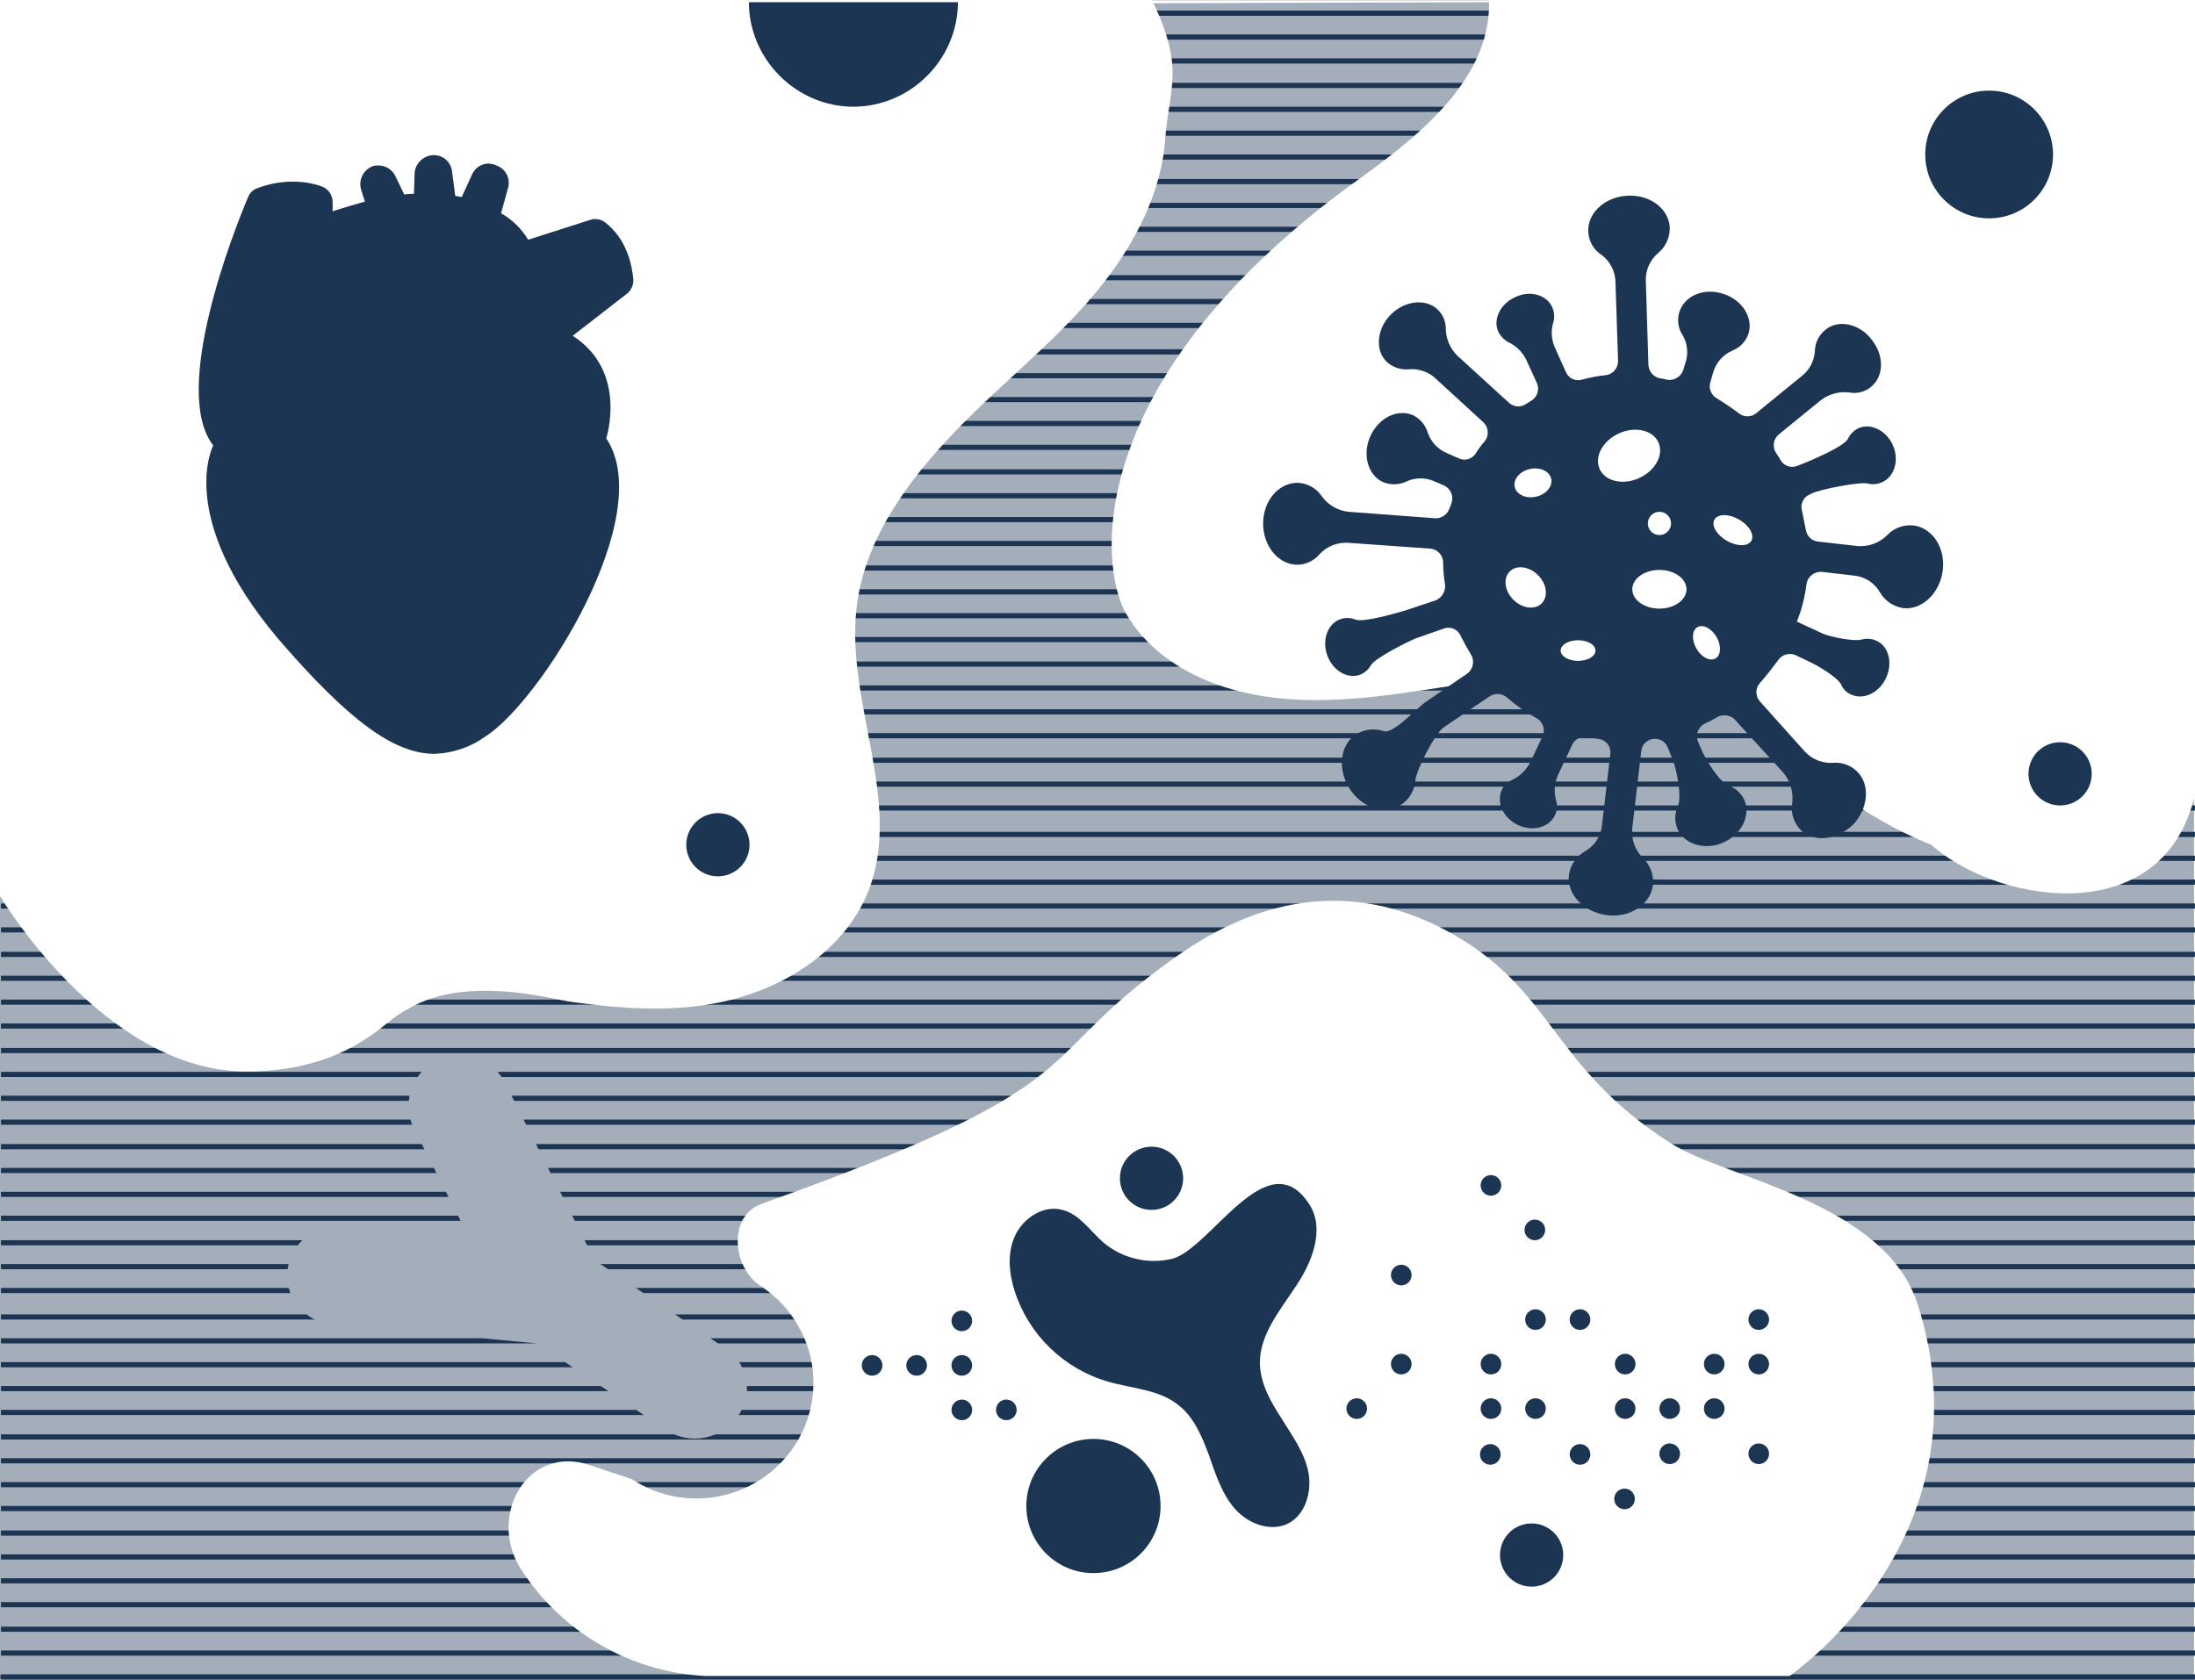 <?xml version="1.0" encoding="UTF-8" standalone="no"?>
<!DOCTYPE svg PUBLIC "-//W3C//DTD SVG 1.1//EN" "http://www.w3.org/Graphics/SVG/1.1/DTD/svg11.dtd">
<svg width="100%" height="100%" viewBox="0 0 324 248" version="1.1" xmlns="http://www.w3.org/2000/svg" xmlns:xlink="http://www.w3.org/1999/xlink" xml:space="preserve" xmlns:serif="http://www.serif.com/" style="fill-rule:evenodd;clip-rule:evenodd;stroke-linejoin:round;stroke-miterlimit:2;">
    <rect x="0" y="0" width="324" height="248" fill="#808080" stroke="none"/>
    <g id="Artboard1" transform="matrix(0.25,0,0,0.215,-36.473,-41.753)">
        <rect x="144.804" y="194.374" width="1298.87" height="1150.24" style="fill:white;"/>
    </g>
    <g transform="matrix(1,0,0,1,-558,-5607)">
        <g id="Group_3636">
            <g id="Group_3590">
                <g id="Path_10476" transform="matrix(1,0,0,1,558,5607)">
                    <path d="M0,1L323.854,0L323.854,247.653L0,247.653L0,1Z" style="fill:rgb(28,53,83);fill-opacity:0.4;fill-rule:nonzero;"/>
                </g>
                <g id="Group_3568" transform="matrix(1,0,0,1,558.143,5607.33)">
                    <g id="Group_3567">
                        <g id="Group_3566">
                            <g>
                                <clipPath id="_clip1">
                                    <path d="M0,0L0,247.653L323.854,247.653L323.854,0L0,0ZM108.681,208.886C106.311,212.18 101.723,213.064 98.299,210.886L79.154,198.027L48.769,195.169C45.093,194.849 42.238,191.734 42.238,188.045C42.238,187.752 42.256,187.46 42.292,187.169C42.837,183.133 46.524,180.208 50.579,180.597L69.058,182.312L60.866,166.119C60.404,165.125 60.164,164.042 60.164,162.946C60.164,158.82 63.56,155.424 67.686,155.424C70.44,155.424 72.982,156.936 74.296,159.356L87.631,185.74L106.967,198.789C108.929,200.087 110.112,202.288 110.112,204.64C110.112,206.173 109.609,207.665 108.681,208.886Z"/>
                                </clipPath>
                                <g clip-path="url(#_clip1)">
                                    <g id="Rectangle_3914" transform="matrix(1,0,0,1,28.671,122.017)">
                                        <rect x="0" y="0" width="68.581" height="71.248" style="fill:none;"/>
                                    </g>
                                    <g id="Group_3565" transform="matrix(1,0,0,1,-108.872,-20.003)">
                                        <g id="Rectangle_3915" transform="matrix(1,0,0,1,137.543,142.019)">
                                            <rect x="0" y="0" width="68.581" height="71.248" style="fill:none;"/>
                                        </g>
                                        <g id="Group_3564">
                                            <g id="Path_10365" transform="matrix(1,0,0,1,114.3,7.693)">
                                                <rect x="-114.3" y="259.2" width="549.408" height="0.762" style="fill:rgb(28,53,83);fill-rule:nonzero;"/>
                                            </g>
                                            <g id="Path_10366" transform="matrix(1,0,0,1,114.3,7.869)">
                                                <rect x="-114.3" y="255.5" width="549.408" height="0.762" style="fill:rgb(28,53,83);fill-rule:nonzero;"/>
                                            </g>
                                            <g id="Path_10367" transform="matrix(1,0,0,1,114.3,8.045)">
                                                <rect x="-114.3" y="251.8" width="549.408" height="0.762" style="fill:rgb(28,53,83);fill-rule:nonzero;"/>
                                            </g>
                                            <g id="Path_10368" transform="matrix(1,0,0,1,114.3,8.225)">
                                                <rect x="-114.3" y="248" width="549.408" height="0.762" style="fill:rgb(28,53,83);fill-rule:nonzero;"/>
                                            </g>
                                            <g id="Path_10369" transform="matrix(1,0,0,1,114.3,8.401)">
                                                <rect x="-114.3" y="244.3" width="549.408" height="0.762" style="fill:rgb(28,53,83);fill-rule:nonzero;"/>
                                            </g>
                                            <g id="Path_10370" transform="matrix(1,0,0,1,114.3,8.577)">
                                                <rect x="-114.3" y="240.6" width="549.408" height="0.762" style="fill:rgb(28,53,83);fill-rule:nonzero;"/>
                                            </g>
                                            <g id="Path_10371" transform="matrix(1,0,0,1,114.3,8.752)">
                                                <rect x="-114.3" y="236.9" width="549.408" height="0.762" style="fill:rgb(28,53,83);fill-rule:nonzero;"/>
                                            </g>
                                            <g id="Path_10372" transform="matrix(1,0,0,1,114.3,8.933)">
                                                <rect x="-114.3" y="233.1" width="549.408" height="0.762" style="fill:rgb(28,53,83);fill-rule:nonzero;"/>
                                            </g>
                                            <g id="Path_10373" transform="matrix(1,0,0,1,114.3,9.109)">
                                                <rect x="-114.3" y="229.4" width="549.408" height="0.762" style="fill:rgb(28,53,83);fill-rule:nonzero;"/>
                                            </g>
                                            <g id="Path_10374" transform="matrix(1,0,0,1,114.3,9.284)">
                                                <rect x="-114.3" y="225.7" width="549.408" height="0.762" style="fill:rgb(28,53,83);fill-rule:nonzero;"/>
                                            </g>
                                            <g id="Path_10375" transform="matrix(1,0,0,1,114.3,9.46)">
                                                <rect x="-114.3" y="222" width="549.408" height="0.762" style="fill:rgb(28,53,83);fill-rule:nonzero;"/>
                                            </g>
                                            <g id="Path_10376" transform="matrix(1,0,0,1,114.3,9.641)">
                                                <rect x="-114.3" y="218.2" width="549.408" height="0.762" style="fill:rgb(28,53,83);fill-rule:nonzero;"/>
                                            </g>
                                            <g id="Path_10377" transform="matrix(1,0,0,1,114.3,9.816)">
                                                <rect x="-114.3" y="214.5" width="549.408" height="0.762" style="fill:rgb(28,53,83);fill-rule:nonzero;"/>
                                            </g>
                                            <g id="Path_10378" transform="matrix(1,0,0,1,114.3,9.992)">
                                                <rect x="-114.3" y="210.8" width="549.408" height="0.762" style="fill:rgb(28,53,83);fill-rule:nonzero;"/>
                                            </g>
                                            <g id="Path_10379" transform="matrix(1,0,0,1,114.3,10.168)">
                                                <rect x="-114.3" y="207.1" width="549.408" height="0.762" style="fill:rgb(28,53,83);fill-rule:nonzero;"/>
                                            </g>
                                            <g id="Path_10380" transform="matrix(1,0,0,1,114.3,10.343)">
                                                <rect x="-114.3" y="203.4" width="549.408" height="0.762" style="fill:rgb(28,53,83);fill-rule:nonzero;"/>
                                            </g>
                                            <g id="Path_10382" transform="matrix(1,0,0,1,114.3,10.714)">
                                                <rect x="-114.3" y="195.6" width="549.408" height="0.762" style="fill:rgb(28,53,83);fill-rule:nonzero;"/>
                                            </g>
                                            <g id="Path_10383" transform="matrix(1,0,0,1,114.3,10.89)">
                                                <rect x="-114.3" y="191.9" width="549.408" height="0.762" style="fill:rgb(28,53,83);fill-rule:nonzero;"/>
                                            </g>
                                            <g id="Path_10384" transform="matrix(1,0,0,1,114.3,11.07)">
                                                <rect x="-114.3" y="188.1" width="549.408" height="0.762" style="fill:rgb(28,53,83);fill-rule:nonzero;"/>
                                            </g>
                                            <g id="Path_10385" transform="matrix(1,0,0,1,114.3,11.246)">
                                                <rect x="-114.3" y="184.4" width="549.408" height="0.762" style="fill:rgb(28,53,83);fill-rule:nonzero;"/>
                                            </g>
                                            <g id="Path_10386" transform="matrix(1,0,0,1,114.3,11.421)">
                                                <rect x="-114.3" y="180.7" width="549.408" height="0.762" style="fill:rgb(28,53,83);fill-rule:nonzero;"/>
                                            </g>
                                            <g id="Path_10387" transform="matrix(1,0,0,1,114.3,11.597)">
                                                <rect x="-114.3" y="177" width="549.408" height="0.762" style="fill:rgb(28,53,83);fill-rule:nonzero;"/>
                                            </g>
                                            <g id="Path_10388" transform="matrix(1,0,0,1,114.3,11.778)">
                                                <rect x="-114.3" y="173.2" width="549.408" height="0.762" style="fill:rgb(28,53,83);fill-rule:nonzero;"/>
                                            </g>
                                            <g id="Path_10389" transform="matrix(1,0,0,1,114.3,11.953)">
                                                <rect x="-114.3" y="169.5" width="549.408" height="0.762" style="fill:rgb(28,53,83);fill-rule:nonzero;"/>
                                            </g>
                                            <g id="Path_10390" transform="matrix(1,0,0,1,114.3,12.129)">
                                                <rect x="-114.3" y="165.8" width="549.408" height="0.762" style="fill:rgb(28,53,83);fill-rule:nonzero;"/>
                                            </g>
                                            <g id="Path_10391" transform="matrix(1,0,0,1,114.3,12.305)">
                                                <rect x="-114.3" y="162.1" width="549.408" height="0.762" style="fill:rgb(28,53,83);fill-rule:nonzero;"/>
                                            </g>
                                            <g id="Path_10392" transform="matrix(1,0,0,1,114.3,12.485)">
                                                <rect x="-114.3" y="158.3" width="549.408" height="0.762" style="fill:rgb(28,53,83);fill-rule:nonzero;"/>
                                            </g>
                                            <g id="Path_10393" transform="matrix(1,0,0,1,114.3,12.661)">
                                                <rect x="-114.3" y="154.6" width="549.408" height="0.762" style="fill:rgb(28,53,83);fill-rule:nonzero;"/>
                                            </g>
                                            <g id="Path_10394" transform="matrix(1,0,0,1,114.3,12.837)">
                                                <rect x="-114.3" y="150.9" width="549.408" height="0.762" style="fill:rgb(28,53,83);fill-rule:nonzero;"/>
                                            </g>
                                            <g id="Path_10395" transform="matrix(1,0,0,1,114.3,13.012)">
                                                <rect x="-114.3" y="147.2" width="549.408" height="0.762" style="fill:rgb(28,53,83);fill-rule:nonzero;"/>
                                            </g>
                                            <g id="Path_10396" transform="matrix(1,0,0,1,114.3,13.193)">
                                                <rect x="-114.3" y="143.4" width="549.408" height="0.762" style="fill:rgb(28,53,83);fill-rule:nonzero;"/>
                                            </g>
                                            <g id="Path_10397" transform="matrix(1,0,0,1,114.3,13.368)">
                                                <rect x="-114.3" y="139.7" width="549.408" height="0.762" style="fill:rgb(28,53,83);fill-rule:nonzero;"/>
                                            </g>
                                            <g id="Path_10398" transform="matrix(1,0,0,1,114.3,13.544)">
                                                <rect x="-114.3" y="136" width="549.408" height="0.762" style="fill:rgb(28,53,83);fill-rule:nonzero;"/>
                                            </g>
                                            <g id="Path_10399" transform="matrix(1,0,0,1,114.3,13.72)">
                                                <rect x="-114.3" y="132.3" width="549.408" height="0.762" style="fill:rgb(28,53,83);fill-rule:nonzero;"/>
                                            </g>
                                            <g id="Path_10400" transform="matrix(1,0,0,1,114.3,13.896)">
                                                <rect x="-114.3" y="128.6" width="549.408" height="0.762" style="fill:rgb(28,53,83);fill-rule:nonzero;"/>
                                            </g>
                                            <g id="Path_10401" transform="matrix(1,0,0,1,114.3,14.266)">
                                                <rect x="-114.3" y="120.8" width="549.408" height="0.762" style="fill:rgb(28,53,83);fill-rule:nonzero;"/>
                                            </g>
                                            <g id="Path_10402" transform="matrix(1,0,0,1,114.3,14.442)">
                                                <rect x="-114.3" y="117.1" width="549.408" height="0.762" style="fill:rgb(28,53,83);fill-rule:nonzero;"/>
                                            </g>
                                            <g id="Path_10403" transform="matrix(1,0,0,1,114.3,14.622)">
                                                <rect x="-114.3" y="113.3" width="549.408" height="0.762" style="fill:rgb(28,53,83);fill-rule:nonzero;"/>
                                            </g>
                                            <g id="Path_10404" transform="matrix(1,0,0,1,114.3,14.798)">
                                                <rect x="-114.3" y="109.6" width="549.408" height="0.762" style="fill:rgb(28,53,83);fill-rule:nonzero;"/>
                                            </g>
                                            <g id="Path_10405" transform="matrix(1,0,0,1,114.3,14.974)">
                                                <rect x="-114.3" y="105.9" width="549.408" height="0.762" style="fill:rgb(28,53,83);fill-rule:nonzero;"/>
                                            </g>
                                            <g id="Path_10406" transform="matrix(1,0,0,1,114.3,15.149)">
                                                <rect x="-114.3" y="102.2" width="549.408" height="0.762" style="fill:rgb(28,53,83);fill-rule:nonzero;"/>
                                            </g>
                                            <g id="Path_10407" transform="matrix(1,0,0,1,114.3,15.33)">
                                                <rect x="-114.3" y="98.4" width="549.408" height="0.762" style="fill:rgb(28,53,83);fill-rule:nonzero;"/>
                                            </g>
                                            <g id="Path_10408" transform="matrix(1,0,0,1,114.3,15.505)">
                                                <rect x="-114.3" y="94.7" width="549.408" height="0.762" style="fill:rgb(28,53,83);fill-rule:nonzero;"/>
                                            </g>
                                            <g id="Path_10409" transform="matrix(1,0,0,1,114.3,15.681)">
                                                <rect x="-114.3" y="91" width="549.408" height="0.762" style="fill:rgb(28,53,83);fill-rule:nonzero;"/>
                                            </g>
                                            <g id="Path_10410" transform="matrix(1,0,0,1,114.3,15.857)">
                                                <rect x="-114.3" y="87.3" width="549.408" height="0.762" style="fill:rgb(28,53,83);fill-rule:nonzero;"/>
                                            </g>
                                            <g id="Path_10411" transform="matrix(1,0,0,1,114.3,16.037)">
                                                <rect x="-114.3" y="83.5" width="549.408" height="0.762" style="fill:rgb(28,53,83);fill-rule:nonzero;"/>
                                            </g>
                                            <g id="Path_10412" transform="matrix(1,0,0,1,114.3,16.213)">
                                                <rect x="-114.3" y="79.8" width="549.408" height="0.762" style="fill:rgb(28,53,83);fill-rule:nonzero;"/>
                                            </g>
                                            <g id="Path_10413" transform="matrix(1,0,0,1,114.3,16.389)">
                                                <rect x="-114.3" y="76.1" width="549.408" height="0.762" style="fill:rgb(28,53,83);fill-rule:nonzero;"/>
                                            </g>
                                            <g id="Path_10414" transform="matrix(1,0,0,1,114.3,16.564)">
                                                <rect x="-114.3" y="72.4" width="549.408" height="0.762" style="fill:rgb(28,53,83);fill-rule:nonzero;"/>
                                            </g>
                                            <g id="Path_10415" transform="matrix(1,0,0,1,114.3,16.745)">
                                                <rect x="-114.3" y="68.6" width="549.408" height="0.762" style="fill:rgb(28,53,83);fill-rule:nonzero;"/>
                                            </g>
                                            <g id="Path_10416" transform="matrix(1,0,0,1,114.3,16.921)">
                                                <rect x="-114.3" y="64.9" width="549.408" height="0.762" style="fill:rgb(28,53,83);fill-rule:nonzero;"/>
                                            </g>
                                            <g id="Path_10417" transform="matrix(1,0,0,1,114.3,17.096)">
                                                <rect x="-114.3" y="61.2" width="549.408" height="0.762" style="fill:rgb(28,53,83);fill-rule:nonzero;"/>
                                            </g>
                                            <g id="Path_10418" transform="matrix(1,0,0,1,114.3,17.272)">
                                                <rect x="-114.3" y="57.5" width="549.408" height="0.762" style="fill:rgb(28,53,83);fill-rule:nonzero;"/>
                                            </g>
                                            <g id="Path_10419" transform="matrix(1,0,0,1,114.3,17.448)">
                                                <rect x="-114.3" y="53.8" width="549.408" height="0.762" style="fill:rgb(28,53,83);fill-rule:nonzero;"/>
                                            </g>
                                            <g id="Path_10420" transform="matrix(1,0,0,1,114.3,17.818)">
                                                <rect x="-114.3" y="46" width="549.408" height="0.762" style="fill:rgb(28,53,83);fill-rule:nonzero;"/>
                                            </g>
                                            <g id="Path_10421" transform="matrix(1,0,0,1,114.3,17.994)">
                                                <rect x="-114.3" y="42.3" width="549.408" height="0.762" style="fill:rgb(28,53,83);fill-rule:nonzero;"/>
                                            </g>
                                            <g id="Path_10422" transform="matrix(1,0,0,1,114.3,18.174)">
                                                <rect x="-114.3" y="38.5" width="549.408" height="0.762" style="fill:rgb(28,53,83);fill-rule:nonzero;"/>
                                            </g>
                                            <g id="Path_10423" transform="matrix(1,0,0,1,114.3,18.35)">
                                                <rect x="-114.3" y="34.8" width="549.408" height="0.762" style="fill:rgb(28,53,83);fill-rule:nonzero;"/>
                                            </g>
                                            <g id="Path_10424" transform="matrix(1,0,0,1,114.3,18.526)">
                                                <rect x="-114.3" y="31.1" width="549.408" height="0.762" style="fill:rgb(28,53,83);fill-rule:nonzero;"/>
                                            </g>
                                            <g id="Path_10425" transform="matrix(1,0,0,1,114.3,18.702)">
                                                <rect x="-114.3" y="27.4" width="549.408" height="0.762" style="fill:rgb(28,53,83);fill-rule:nonzero;"/>
                                            </g>
                                            <g id="Path_10426" transform="matrix(1,0,0,1,114.3,18.882)">
                                                <rect x="-114.3" y="23.6" width="549.408" height="0.762" style="fill:rgb(28,53,83);fill-rule:nonzero;"/>
                                            </g>
                                            <g id="Path_10427" transform="matrix(1,0,0,1,114.3,19.058)">
                                                <rect x="-114.3" y="19.9" width="549.408" height="0.762" style="fill:rgb(28,53,83);fill-rule:nonzero;"/>
                                            </g>
                                            <g id="Path_10428" transform="matrix(1,0,0,1,114.3,19.233)">
                                                <rect x="-114.3" y="16.2" width="549.408" height="0.762" style="fill:rgb(28,53,83);fill-rule:nonzero;"/>
                                            </g>
                                            <g id="Path_10429" transform="matrix(1,0,0,1,114.3,19.409)">
                                                <rect x="-114.3" y="12.5" width="549.408" height="0.762" style="fill:rgb(28,53,83);fill-rule:nonzero;"/>
                                            </g>
                                            <g id="Path_10430" transform="matrix(1,0,0,1,114.3,19.59)">
                                                <rect x="-114.3" y="8.7" width="549.408" height="0.762" style="fill:rgb(28,53,83);fill-rule:nonzero;"/>
                                            </g>
                                            <g id="Path_10431" transform="matrix(1,0,0,1,114.3,19.765)">
                                                <rect x="-114.3" y="5" width="549.408" height="0.762" style="fill:rgb(28,53,83);fill-rule:nonzero;"/>
                                            </g>
                                            <g id="Path_10432" transform="matrix(1,0,0,1,114.3,19.941)">
                                                <rect x="-114.3" y="1.3" width="549.408" height="0.762" style="fill:rgb(28,53,83);fill-rule:nonzero;"/>
                                            </g>
                                            <g id="Path_10438" transform="matrix(1,0,0,1,114.276,14.09)">
                                                <rect x="-113.8" y="124.5" width="480.827" height="0.762" style="fill:rgb(28,53,83);fill-rule:nonzero;"/>
                                            </g>
                                            <g id="Path_10439" transform="matrix(1,0,0,1,114.276,17.643)">
                                                <rect x="-113.8" y="49.7" width="480.827" height="0.762" style="fill:rgb(28,53,83);fill-rule:nonzero;"/>
                                            </g>
                                            <g id="Path_10440" transform="matrix(1,0,0,1,114.276,10.538)">
                                                <rect x="-113.8" y="199.3" width="480.827" height="0.762" style="fill:rgb(28,53,83);fill-rule:nonzero;"/>
                                            </g>
                                        </g>
                                    </g>
                                </g>
                            </g>
                        </g>
                    </g>
                </g>
                <g id="Path_10442" transform="matrix(1,0,0,1,554.407,5599.47)">
                    <path d="M286.727,200.319C281.964,184.984 258.627,181.65 250.341,176.411C232.148,164.886 233.101,153.36 216.813,144.788C196.713,134.215 180.713,146.122 174.713,150.598C155.568,164.886 165.093,167.743 116.038,185.269C111.085,186.984 111.561,194.604 115.938,197.461C119.538,199.834 122.122,203.472 123.177,207.653C124.545,213.213 122.999,219.103 119.077,223.274C113.351,229.444 103.908,230.579 96.883,225.941L90.596,223.841C81.452,220.793 75.546,231.271 80.404,239.081C86.381,248.461 96.54,254.393 107.646,254.988L267.772,254.988C267.772,254.9 297.49,234.8 286.727,200.319Z" style="fill:white;fill-rule:nonzero;"/>
                </g>
                <g id="Path_10443" transform="matrix(1,0,0,1,548.269,5608.4)">
                    <path d="M229.523,-1.4C229.904,9.84 219.807,18.222 210.663,24.794C169.229,54.417 171.9,82.326 175.992,89.279C180.469,96.899 189.422,100.709 198.185,101.662C217.14,103.762 236.762,94.232 254.955,99.757C264.48,102.615 272.386,109.377 280.482,115.188C284.896,118.538 289.732,121.293 294.865,123.38C295.056,123.57 295.341,123.761 295.532,123.952C305.532,132.144 329.251,135.763 333.732,115.852L333.732,-1.4L229.523,-1.4Z" style="fill:white;fill-rule:nonzero;"/>
                </g>
                <g id="Path_10444" transform="matrix(1,0,0,1,559.2,5608.1)">
                    <path d="M168.823,-1.1L-1.2,-1.1L-1.2,131.2C-1.2,131.2 14.135,157.108 35.186,157.108C46.711,157.108 52.807,152.536 55.951,149.964C56.954,149.126 58.039,148.392 59.19,147.773C67.763,142.82 80.24,146.439 83.098,146.821C89.956,147.773 97.098,148.345 103.958,147.107C113.864,145.392 123.58,139.487 127.104,130.152C131.962,117.198 123.77,102.815 125.199,89.004C126.247,78.717 132.724,69.954 139.868,62.524C147.012,55.094 155.3,48.812 161.584,40.81C166.442,34.619 170.347,27.094 170.823,19.093C171.013,16.14 171.775,13.283 171.871,10.33C172.062,6.425 170.538,2.329 168.823,-1.1Z" style="fill:white;fill-rule:nonzero;"/>
                </g>
                <g transform="matrix(1,0,0,1,548.854,5605.91)">
                    <g id="Group_3569">
                        <path id="Path_10445" d="M283.231,114.963C282.263,114.043 280.94,113.591 279.611,113.725C278.058,113.796 276.552,113.166 275.511,112.01L268.939,104.676C268.228,103.898 268.228,102.692 268.939,101.914C269.892,100.866 270.749,99.723 271.606,98.58C272.165,97.741 273.253,97.419 274.178,97.818L276.178,98.771C277.416,99.343 280.369,101.057 280.941,102.2C281.208,102.848 281.722,103.362 282.37,103.629C284.18,104.486 286.47,103.439 287.514,101.248C288.558,99.057 287.99,96.581 286.181,95.723C285.469,95.378 284.654,95.31 283.895,95.533C282.752,95.819 279.418,95.152 278.275,94.676L274.37,92.866C274.561,92.485 274.656,92.009 274.846,91.628C275.299,90.233 275.618,88.798 275.799,87.342C275.952,86.23 276.968,85.426 278.085,85.532L283.038,86.104C284.565,86.317 285.906,87.235 286.658,88.581C287.379,89.795 288.6,90.632 289.992,90.867C292.754,91.248 295.421,88.767 295.898,85.438C296.375,82.109 294.469,79.056 291.612,78.675C290.16,78.518 288.715,79.047 287.707,80.104C286.581,81.238 285.016,81.829 283.421,81.723L277.515,81.056C276.592,80.969 275.842,80.258 275.705,79.341L275.133,76.483C274.844,75.518 275.342,74.48 276.276,74.102L276.657,73.912C277.895,73.34 283.61,72.197 284.849,72.483C285.55,72.659 286.291,72.592 286.949,72.293C288.759,71.531 289.521,69.054 288.568,66.864C287.615,64.674 285.329,63.53 283.52,64.292C282.807,64.624 282.233,65.198 281.901,65.911C281.329,67.054 276.091,69.245 274.852,69.721L274.566,69.821C273.647,70.282 272.513,69.946 271.994,69.059C271.793,68.692 271.57,68.339 271.325,68C270.722,67.124 270.888,65.918 271.706,65.238L277.897,60.19C279.117,59.255 280.66,58.844 282.183,59.047C283.261,59.242 284.372,58.964 285.231,58.285C287.231,56.761 287.331,53.618 285.422,51.236C283.612,48.855 280.469,48.188 278.564,49.807C277.642,50.556 277.086,51.668 277.04,52.855C276.972,54.358 276.238,55.755 275.04,56.665L268.372,62.1C267.629,62.717 266.543,62.717 265.8,62.1C264.758,61.315 263.677,60.584 262.561,59.909C261.728,59.438 261.33,58.443 261.609,57.528L261.99,56.194C262.386,54.707 263.439,53.479 264.848,52.86C265.967,52.425 266.839,51.518 267.229,50.383C267.991,48.002 266.276,45.335 263.514,44.477C260.656,43.524 257.799,44.763 257.037,47.144C256.667,48.299 256.843,49.562 257.513,50.573C258.256,51.843 258.396,53.381 257.894,54.764L257.608,55.717C257.268,56.748 256.195,57.367 255.132,57.146C254.825,57.037 254.504,56.972 254.179,56.955C253.219,56.762 252.509,55.933 252.464,54.955L252.083,42.572C252.022,40.954 252.729,39.399 253.988,38.381C255.109,37.406 255.71,35.958 255.607,34.476C255.321,31.714 252.464,29.713 249.13,29.999C245.796,30.285 243.32,32.761 243.605,35.524C243.728,36.856 244.469,38.057 245.605,38.763C246.846,39.721 247.583,41.196 247.605,42.763L247.986,54.384C248.009,55.439 247.223,56.351 246.176,56.484C244.984,56.605 243.805,56.828 242.652,57.151C241.686,57.438 240.648,56.936 240.273,56L238.654,52.38C238.118,51.179 238.049,49.819 238.463,48.57C238.639,47.869 238.572,47.128 238.273,46.47C237.511,44.66 235.034,43.898 232.844,44.946C230.653,45.899 229.51,48.185 230.272,49.994C230.595,50.682 231.129,51.249 231.796,51.613C232.967,52.165 233.911,53.109 234.463,54.28L235.987,57.614C236.446,58.584 236.069,59.76 235.13,60.281C234.844,60.472 234.654,60.567 234.368,60.757C233.6,61.271 232.571,61.192 231.891,60.566L224.271,53.613C223.193,52.559 222.576,51.12 222.556,49.613C222.567,48.576 222.154,47.578 221.413,46.851C219.698,45.136 216.555,45.422 214.46,47.518C212.365,49.614 212.079,52.757 213.793,54.471C214.685,55.318 215.903,55.736 217.127,55.614C218.651,55.49 220.154,56.048 221.227,57.138L228.085,63.425C228.895,64.17 228.98,65.437 228.275,66.283C227.778,66.846 227.331,67.451 226.941,68.093C226.397,68.895 225.337,69.18 224.464,68.76L222.747,68C221.397,67.449 220.352,66.335 219.889,64.952C219.549,63.828 218.754,62.895 217.698,62.38C215.412,61.427 212.65,62.761 211.411,65.523C210.172,68.285 211.125,71.333 213.316,72.286C214.423,72.73 215.666,72.693 216.745,72.186C218.073,71.567 219.608,71.567 220.936,72.186L222.269,72.758C223.251,73.19 223.749,74.311 223.412,75.33C223.333,75.59 223.237,75.844 223.126,76.092C222.849,77.011 221.986,77.638 221.026,77.616L208.262,76.663C206.663,76.51 205.205,75.677 204.262,74.377C203.459,73.156 202.103,72.407 200.642,72.377C197.88,72.377 195.594,75.044 195.594,78.377C195.594,81.71 197.785,84.377 200.547,84.477C201.876,84.486 203.138,83.889 203.976,82.858C205.065,81.727 206.6,81.134 208.167,81.239L220.267,82.096C221.313,82.178 222.139,83.047 222.167,84.096C222.163,85.214 222.259,86.329 222.453,87.43C222.532,88.394 221.997,89.31 221.119,89.716L216.833,91.145C215.595,91.526 210.451,93.05 209.213,92.574C208.545,92.301 207.804,92.265 207.113,92.474C205.208,93.046 204.255,95.427 205.013,97.713C205.771,99.999 207.871,101.333 209.776,100.761C210.501,100.507 211.11,99.999 211.491,99.332C212.158,98.189 217.016,95.808 218.159,95.332L222.259,93.903C223.226,93.529 224.331,93.996 224.736,94.951C225.212,95.904 225.688,96.761 226.26,97.713C226.857,98.661 226.604,99.926 225.688,100.571L219.688,104.671C218.355,105.528 214.83,109.529 213.401,109.053C212.034,108.581 210.523,108.756 209.301,109.529C206.92,111.053 206.539,114.673 208.348,117.529C210.157,120.385 213.587,121.434 215.968,119.91C217.188,119.092 217.964,117.755 218.068,116.29C218.258,114.671 220.926,109.432 222.259,108.479L229.022,103.907C229.783,103.413 230.78,103.453 231.499,104.007C232.873,105.214 234.374,106.268 235.976,107.15C236.915,107.671 237.292,108.847 236.833,109.817L235.023,113.627C234.434,114.805 233.459,115.746 232.261,116.294C231.613,116.561 231.099,117.075 230.832,117.723C229.975,119.533 231.023,121.823 233.118,122.867C235.309,123.915 237.69,123.343 238.643,121.533C238.988,120.821 239.056,120.006 238.834,119.247C238.516,118.083 238.583,116.846 239.024,115.723L241.215,111.056C241.615,110.191 242.569,109.715 243.501,109.913C244.073,110.013 244.644,110.103 245.12,110.199C246.108,110.313 246.863,111.159 246.863,112.154C246.863,112.265 246.854,112.376 246.835,112.485L245.597,123.058C245.413,124.62 244.491,126.002 243.12,126.773C241.857,127.505 240.983,128.763 240.739,130.202C240.358,133.06 242.839,135.727 246.264,136.202C249.689,136.677 252.741,134.678 253.122,131.82C253.296,130.338 252.767,128.856 251.693,127.82C250.518,126.681 249.921,125.068 250.074,123.438L251.408,112.008C251.496,111.086 252.206,110.336 253.122,110.198C254.05,110.04 254.97,110.559 255.313,111.436L256.075,113.341C256.647,114.77 257.408,118.675 256.837,120.104C256.328,121.149 256.292,122.364 256.737,123.438C257.689,125.724 260.737,126.677 263.405,125.538C266.167,124.395 267.596,121.538 266.644,119.251C266.181,118.228 265.321,117.437 264.263,117.06C262.834,116.488 260.834,113.06 260.263,111.726L259.787,110.583C259.366,109.563 259.832,108.377 260.835,107.916C261.457,107.636 262.062,107.318 262.645,106.963C263.489,106.504 264.542,106.66 265.217,107.344L272.361,115.155C273.406,116.397 273.89,118.02 273.694,119.632C273.452,121.085 273.911,122.57 274.932,123.632C276.932,125.537 280.361,125.156 282.743,122.775C284.945,120.392 285.231,116.868 283.231,114.963Z" style="fill:rgb(28,53,83);fill-rule:nonzero;"/>
                    </g>
                </g>
                <g id="Group_3570" transform="matrix(1,0,0,1,779.031,5669.02)">
                    <g id="Ellipse_602" transform="matrix(1,0,0,1,9.334,32.512)">
                        <ellipse cx="2.572" cy="1.524" rx="2.572" ry="1.524" style="fill:white;"/>
                    </g>
                    <g id="Ellipse_603" transform="matrix(0.5,-0.866,0.866,0.5,31.135,16.253)">
                        <ellipse cx="1.81" cy="3.143" rx="1.81" ry="3.143" style="fill:white;"/>
                    </g>
                    <g id="Ellipse_604" transform="matrix(1,0,0,1,19.907,22.129)">
                        <ellipse cx="4.001" cy="2.858" rx="4.001" ry="2.858" style="fill:white;"/>
                    </g>
                    <g id="Ellipse_605" transform="matrix(0.464,-0.886,0.886,0.464,21.601,15.989)">
                        <circle cx="1.715" cy="1.715" r="1.715" style="fill:white;"/>
                    </g>
                    <g id="Ellipse_606" transform="matrix(0.866,-0.5,0.5,0.866,28.04,31.439)">
                        <ellipse cx="1.715" cy="2.667" rx="1.715" ry="2.667" style="fill:white;"/>
                    </g>
                    <g id="Ellipse_607" transform="matrix(0.975,-0.22,0.22,0.975,2.092,7.838)">
                        <ellipse cx="2.762" cy="2.096" rx="2.762" ry="2.096" style="fill:white;"/>
                    </g>
                    <g id="Ellipse_608" transform="matrix(0.707,-0.707,0.707,0.707,0,24.177)">
                        <ellipse cx="2.572" cy="3.334" rx="2.572" ry="3.334" style="fill:white;"/>
                    </g>
                    <g id="Ellipse_609" transform="matrix(0.91,-0.415,0.415,0.91,13.593,3.951)">
                        <ellipse cx="4.763" cy="3.62" rx="4.763" ry="3.62" style="fill:white;"/>
                    </g>
                </g>
                <g id="Group_3576" transform="matrix(1,0,0,1,685.208,5776.31)">
                    <g id="Group_3571" transform="matrix(1,0,0,1,0,24.194)">
                        <g id="Ellipse_610" transform="matrix(1,0,0,1,19.812,13.145)">
                            <circle cx="1.524" cy="1.524" r="1.524" style="fill:rgb(28,53,83);"/>
                        </g>
                        <g id="Ellipse_611" transform="matrix(1,0,0,1,13.24,13.145)">
                            <circle cx="1.524" cy="1.524" r="1.524" style="fill:rgb(28,53,83);"/>
                        </g>
                        <g id="Ellipse_612" transform="matrix(1,0,0,1,13.24,6.572)">
                            <circle cx="1.524" cy="1.524" r="1.524" style="fill:rgb(28,53,83);"/>
                        </g>
                        <g id="Ellipse_613" transform="matrix(1,0,0,1,6.572,6.572)">
                            <circle cx="1.524" cy="1.524" r="1.524" style="fill:rgb(28,53,83);"/>
                        </g>
                        <g id="Ellipse_614" transform="matrix(1,0,0,1,0,6.572)">
                            <circle cx="1.524" cy="1.524" r="1.524" style="fill:rgb(28,53,83);"/>
                        </g>
                        <g id="Ellipse_615" transform="matrix(1,0,0,1,13.24,0)">
                            <circle cx="1.524" cy="1.524" r="1.524" style="fill:rgb(28,53,83);"/>
                        </g>
                    </g>
                    <g id="Ellipse_616" transform="matrix(1,0,0,1,24.289,43.149)">
                        <circle cx="9.906" cy="9.906" r="9.906" style="fill:rgb(28,53,83);"/>
                    </g>
                    <g transform="matrix(1,0,0,1,-134.488,-177.675)">
                        <g id="Group_3572">
                            <path id="Path_10446" d="M180.209,194.248C176.689,195.059 172.985,194.177 170.209,191.867C168.209,190.152 166.685,187.676 164.109,187.009C161.347,186.247 158.394,188.152 157.156,190.724C155.918,193.296 156.203,196.344 157.056,199.011C159.137,205.446 164.281,210.447 170.772,212.346C174.296,213.394 178.297,213.489 181.154,215.775C183.535,217.585 184.678,220.442 185.726,223.205C186.679,225.967 187.631,228.92 189.536,231.111C191.441,233.302 194.775,234.635 197.442,233.302C200.014,231.969 200.966,228.539 200.395,225.682C199.824,222.825 198.014,220.348 196.49,217.871C194.871,215.394 193.347,212.727 193.251,209.771C193.151,205.485 196.204,201.865 198.585,198.246C200.966,194.722 202.871,189.864 200.585,186.246C194.4,176.532 185.924,192.915 180.209,194.248Z" style="fill:rgb(28,53,83);fill-rule:nonzero;"/>
                        </g>
                    </g>
                    <g id="Group_3573" transform="matrix(1,0,0,1,71.534,4.191)">
                        <g id="Ellipse_617" transform="matrix(1,0,0,1,59.341,39.624)">
                            <circle cx="1.524" cy="1.524" r="1.524" style="fill:rgb(28,53,83);"/>
                        </g>
                        <g id="Ellipse_618" transform="matrix(1,0,0,1,46.197,39.624)">
                            <circle cx="1.524" cy="1.524" r="1.524" style="fill:rgb(28,53,83);"/>
                        </g>
                        <g id="Ellipse_619" transform="matrix(1,0,0,1,52.769,32.957)">
                            <circle cx="1.524" cy="1.524" r="1.524" style="fill:rgb(28,53,83);"/>
                        </g>
                        <g id="Ellipse_620" transform="matrix(1,0,0,1,46.197,32.957)">
                            <circle cx="1.524" cy="1.524" r="1.524" style="fill:rgb(28,53,83);"/>
                        </g>
                        <g id="Ellipse_621" transform="matrix(1,0,0,1,39.624,32.957)">
                            <circle cx="1.524" cy="1.524" r="1.524" style="fill:rgb(28,53,83);"/>
                        </g>
                        <g id="Ellipse_622" transform="matrix(1,0,0,1,26.385,32.957)">
                            <circle cx="1.524" cy="1.524" r="1.524" style="fill:rgb(28,53,83);"/>
                        </g>
                        <g id="Ellipse_623" transform="matrix(1,0,0,1,19.812,32.957)">
                            <circle cx="1.524" cy="1.524" r="1.524" style="fill:rgb(28,53,83);"/>
                        </g>
                        <g id="Ellipse_624" transform="matrix(1,0,0,1,0,32.957)">
                            <circle cx="1.524" cy="1.524" r="1.524" style="fill:rgb(28,53,83);"/>
                        </g>
                        <g id="Ellipse_625" transform="matrix(1,0,0,1,59.341,26.385)">
                            <circle cx="1.524" cy="1.524" r="1.524" style="fill:rgb(28,53,83);"/>
                        </g>
                        <g id="Ellipse_626" transform="matrix(1,0,0,1,52.769,26.385)">
                            <circle cx="1.524" cy="1.524" r="1.524" style="fill:rgb(28,53,83);"/>
                        </g>
                        <g id="Ellipse_627" transform="matrix(1,0,0,1,39.624,26.385)">
                            <circle cx="1.524" cy="1.524" r="1.524" style="fill:rgb(28,53,83);"/>
                        </g>
                        <g id="Ellipse_628" transform="matrix(1,0,0,1,19.812,26.385)">
                            <circle cx="1.524" cy="1.524" r="1.524" style="fill:rgb(28,53,83);"/>
                        </g>
                        <g id="Ellipse_629" transform="matrix(1,0,0,1,6.572,26.385)">
                            <circle cx="1.524" cy="1.524" r="1.524" style="fill:rgb(28,53,83);"/>
                        </g>
                        <g id="Ellipse_630" transform="matrix(1,0,0,1,6.572,13.24)">
                            <circle cx="1.524" cy="1.524" r="1.524" style="fill:rgb(28,53,83);"/>
                        </g>
                        <g id="Ellipse_631" transform="matrix(1,0,0,1,59.341,19.812)">
                            <circle cx="1.524" cy="1.524" r="1.524" style="fill:rgb(28,53,83);"/>
                        </g>
                        <g id="Ellipse_632" transform="matrix(1,0,0,1,32.957,19.812)">
                            <circle cx="1.524" cy="1.524" r="1.524" style="fill:rgb(28,53,83);"/>
                        </g>
                        <g id="Ellipse_633" transform="matrix(1,0,0,1,26.385,19.812)">
                            <circle cx="1.524" cy="1.524" r="1.524" style="fill:rgb(28,53,83);"/>
                        </g>
                        <g id="Ellipse_634" transform="matrix(1,0,0,1,19.812,0)">
                            <circle cx="1.524" cy="1.524" r="1.524" style="fill:rgb(28,53,83);"/>
                        </g>
                        <g id="Ellipse_635" transform="matrix(1,0,0,1,39.529,46.292)">
                            <circle cx="1.524" cy="1.524" r="1.524" style="fill:rgb(28,53,83);"/>
                        </g>
                        <g id="Ellipse_636" transform="matrix(1,0,0,1,26.289,6.572)">
                            <circle cx="1.524" cy="1.524" r="1.524" style="fill:rgb(28,53,83);"/>
                        </g>
                        <g id="Ellipse_637" transform="matrix(1,0,0,1,32.957,39.72)">
                            <circle cx="1.524" cy="1.524" r="1.524" style="fill:rgb(28,53,83);"/>
                        </g>
                        <g id="Ellipse_638" transform="matrix(1,0,0,1,19.717,39.72)">
                            <circle cx="1.524" cy="1.524" r="1.524" style="fill:rgb(28,53,83);"/>
                        </g>
                    </g>
                    <g id="Group_3574" transform="matrix(1,0,0,1,94.203,55.627)">
                        <circle id="Ellipse_639" cx="4.667" cy="4.667" r="4.667" style="fill:rgb(28,53,83);"/>
                    </g>
                    <g id="Group_3575" transform="matrix(1,0,0,1,38.1,0)">
                        <circle id="Ellipse_640" cx="4.667" cy="4.667" r="4.667" style="fill:rgb(28,53,83);"/>
                    </g>
                </g>
                <g id="Group_3577" transform="matrix(1,0,0,1,857.422,5716.59)">
                    <circle id="Ellipse_641" cx="4.667" cy="4.667" r="4.667" style="fill:rgb(28,53,83);"/>
                </g>
                <g id="Group_3578" transform="matrix(1,0,0,1,659.3,5727.06)">
                    <circle id="Ellipse_642" cx="4.667" cy="4.667" r="4.667" style="fill:rgb(28,53,83);"/>
                </g>
                <g id="Group_3579" transform="matrix(1,0,0,1,842.182,5620.38)">
                    <circle id="Ellipse_643" cx="9.43" cy="9.43" r="9.43" style="fill:rgb(28,53,83);"/>
                </g>
                <g transform="matrix(1,0,0,1,552.639,5607.33)">
                    <g id="Group_3580">
                        <path id="Path_10447" d="M115.9,0C115.931,8.453 122.878,15.4 131.331,15.431C139.784,15.399 146.73,8.453 146.761,-0L115.9,0Z" style="fill:rgb(28,53,83);fill-rule:nonzero;"/>
                    </g>
                </g>
                <g id="Group_3581" transform="matrix(1,0,0,1,584.49,5627.05)">
                    <g id="Path_10448" transform="matrix(1,0,0,1,-27.734,-20.766)">
                        <path d="M65.4,113.255C58.828,113.255 51.874,108.111 41.206,95.634C27.871,80.013 30.062,69.634 31.106,66.678C25.486,57.724 33.773,35.912 36.535,29.34C36.951,28.352 37.738,27.565 38.726,27.149C40.489,26.472 42.36,26.116 44.249,26.1C45.866,26.113 47.472,26.37 49.012,26.862C50.422,27.32 51.457,28.539 51.679,30.005C52.251,29.814 52.727,29.719 53.203,29.529L53.103,29.148C52.476,27.138 53.468,24.952 55.394,24.1C55.927,23.838 56.515,23.708 57.109,23.719C58.686,23.684 60.145,24.581 60.824,26.005L61.015,26.386L61.015,26.1C61.084,23.86 62.965,22.065 65.206,22.1C67.293,22.062 69.086,23.644 69.306,25.72L69.306,26.006L69.406,25.815C70.073,24.311 71.571,23.338 73.216,23.338C73.697,23.355 74.176,23.419 74.645,23.529L74.836,23.629C76.814,24.396 77.952,26.509 77.503,28.582L76.741,31.44C77.859,32.244 78.854,33.207 79.694,34.298L87.886,31.631C88.258,31.521 88.642,31.457 89.029,31.44C89.899,31.433 90.744,31.737 91.41,32.297C94.252,34.66 95.952,38.128 96.077,41.822C96.156,43.069 95.622,44.279 94.648,45.061L87.97,50.2C93.209,54.677 93.114,61.44 92.07,65.154C93.975,68.393 94.356,72.679 93.213,78.108C90.451,91.348 79.497,106.683 73.496,110.589C71.128,112.276 68.303,113.206 65.396,113.256L65.4,113.255Z" style="fill:rgb(28,53,83);fill-rule:nonzero;"/>
                    </g>
                    <g id="Path_10449" transform="matrix(1,0,0,1,-27.661,-20.7)">
                        <path d="M65.227,23.558C66.586,23.557 67.741,24.589 67.894,25.939L68.37,29.559C68.656,29.659 69.037,29.659 69.323,29.75L70.847,26.416C71.272,25.431 72.25,24.792 73.323,24.8C73.647,24.826 73.967,24.891 74.276,24.991L74.467,25.091C75.789,25.555 76.541,26.976 76.182,28.33L75.134,32.14C76.781,33.075 78.159,34.421 79.134,36.045L88.373,33.092C88.586,33.012 88.813,32.978 89.04,32.992C89.556,32.989 90.058,33.156 90.469,33.468C93.803,36.04 94.469,39.945 94.66,41.945C94.681,42.705 94.368,43.436 93.803,43.945L85.703,50.232C93.895,55.471 90.656,65.377 90.656,65.377C98.276,76.712 81.036,104.144 72.844,109.383C70.644,110.962 68.026,111.857 65.319,111.955C59.413,111.955 52.746,107.192 42.173,94.905C27.028,76.905 32.648,66.425 32.648,66.425C26.361,58.325 35.696,34.706 37.792,29.753C38.035,29.111 38.563,28.617 39.221,28.419C40.834,27.807 42.543,27.484 44.269,27.466C45.725,27.448 47.174,27.673 48.555,28.133C49.587,28.46 50.287,29.432 50.27,30.514L50.27,31.848C51.985,31.276 55.033,30.419 55.033,30.419L54.462,28.609C54.089,27.28 54.737,25.863 55.986,25.275C56.315,25.128 56.674,25.062 57.034,25.084C58.081,25.077 59.045,25.67 59.511,26.608L60.845,29.37C61.317,29.289 61.796,29.256 62.274,29.27L62.374,26.127C62.533,24.675 63.771,23.561 65.232,23.555M65.232,20.697C63.287,20.684 61.474,21.699 60.469,23.364C59.493,22.679 58.328,22.313 57.135,22.316C56.351,22.336 55.576,22.498 54.849,22.792C53.173,23.504 51.958,25.005 51.61,26.792C50.992,26.185 50.242,25.729 49.419,25.458C47.747,24.972 46.016,24.716 44.275,24.696C42.189,24.697 40.12,25.084 38.175,25.839C36.801,26.373 35.701,27.442 35.128,28.8C32.741,34.515 30.798,40.407 29.318,46.421C27.032,55.851 27.127,62.614 29.509,66.9C28.366,70.9 27.223,81.473 40.082,96.618C51.036,109.477 58.37,114.718 65.324,114.718C68.563,114.634 71.708,113.607 74.373,111.765C77.707,109.665 82.088,104.621 85.994,98.335C90.376,91.477 93.424,84.335 94.662,78.335C95.805,72.906 95.424,68.335 93.614,64.905C94.471,61.095 94.376,54.905 90.09,50.236L95.424,46.136C96.767,45.092 97.515,43.452 97.424,41.754C97.226,37.656 95.326,33.821 92.185,31.181C91.267,30.442 90.124,30.039 88.946,30.038C88.394,30.04 87.846,30.137 87.327,30.324L79.991,32.7C79.458,32.059 78.85,31.483 78.181,30.985L78.657,29.08C79.367,26.296 77.833,23.393 75.133,22.412L74.942,22.312C74.326,22.117 73.683,22.021 73.037,22.026C71.759,22.044 70.521,22.479 69.513,23.264C68.718,21.641 67.033,20.633 65.227,20.7L65.232,20.697Z" style="fill:white;fill-rule:nonzero;"/>
                    </g>
                </g>
                <g id="Path_10450" transform="matrix(1,0,0,1,555.403,5605.81)">
                    <path d="M57.7,59.151C61.129,52.293 64.177,42.006 86.752,32.1" style="fill:none;fill-rule:nonzero;"/>
                </g>
                <g id="Path_10451" transform="matrix(1,0,0,1,554.368,5604.89)">
                    <path d="M79.5,64.835C81.476,59.159 85.48,54.408 90.74,51.5" style="fill:none;fill-rule:nonzero;"/>
                </g>
                <g id="Path_10452" transform="matrix(1,0,0,1,556.704,5604.55)">
                    <path d="M30.3,72.417C31.729,64.987 38.682,59.463 46.016,58.796C53.35,58.129 60.685,61.749 65.733,67.273" style="fill:none;fill-rule:nonzero;"/>
                </g>
                <g id="Path_10453" transform="matrix(1,0,0,1,554.42,5603.24)">
                    <path d="M78.4,86.1C82.501,92.808 83.541,100.96 81.258,108.484" style="fill:none;fill-rule:nonzero;"/>
                </g>
            </g>
        </g>
    </g>
</svg>
